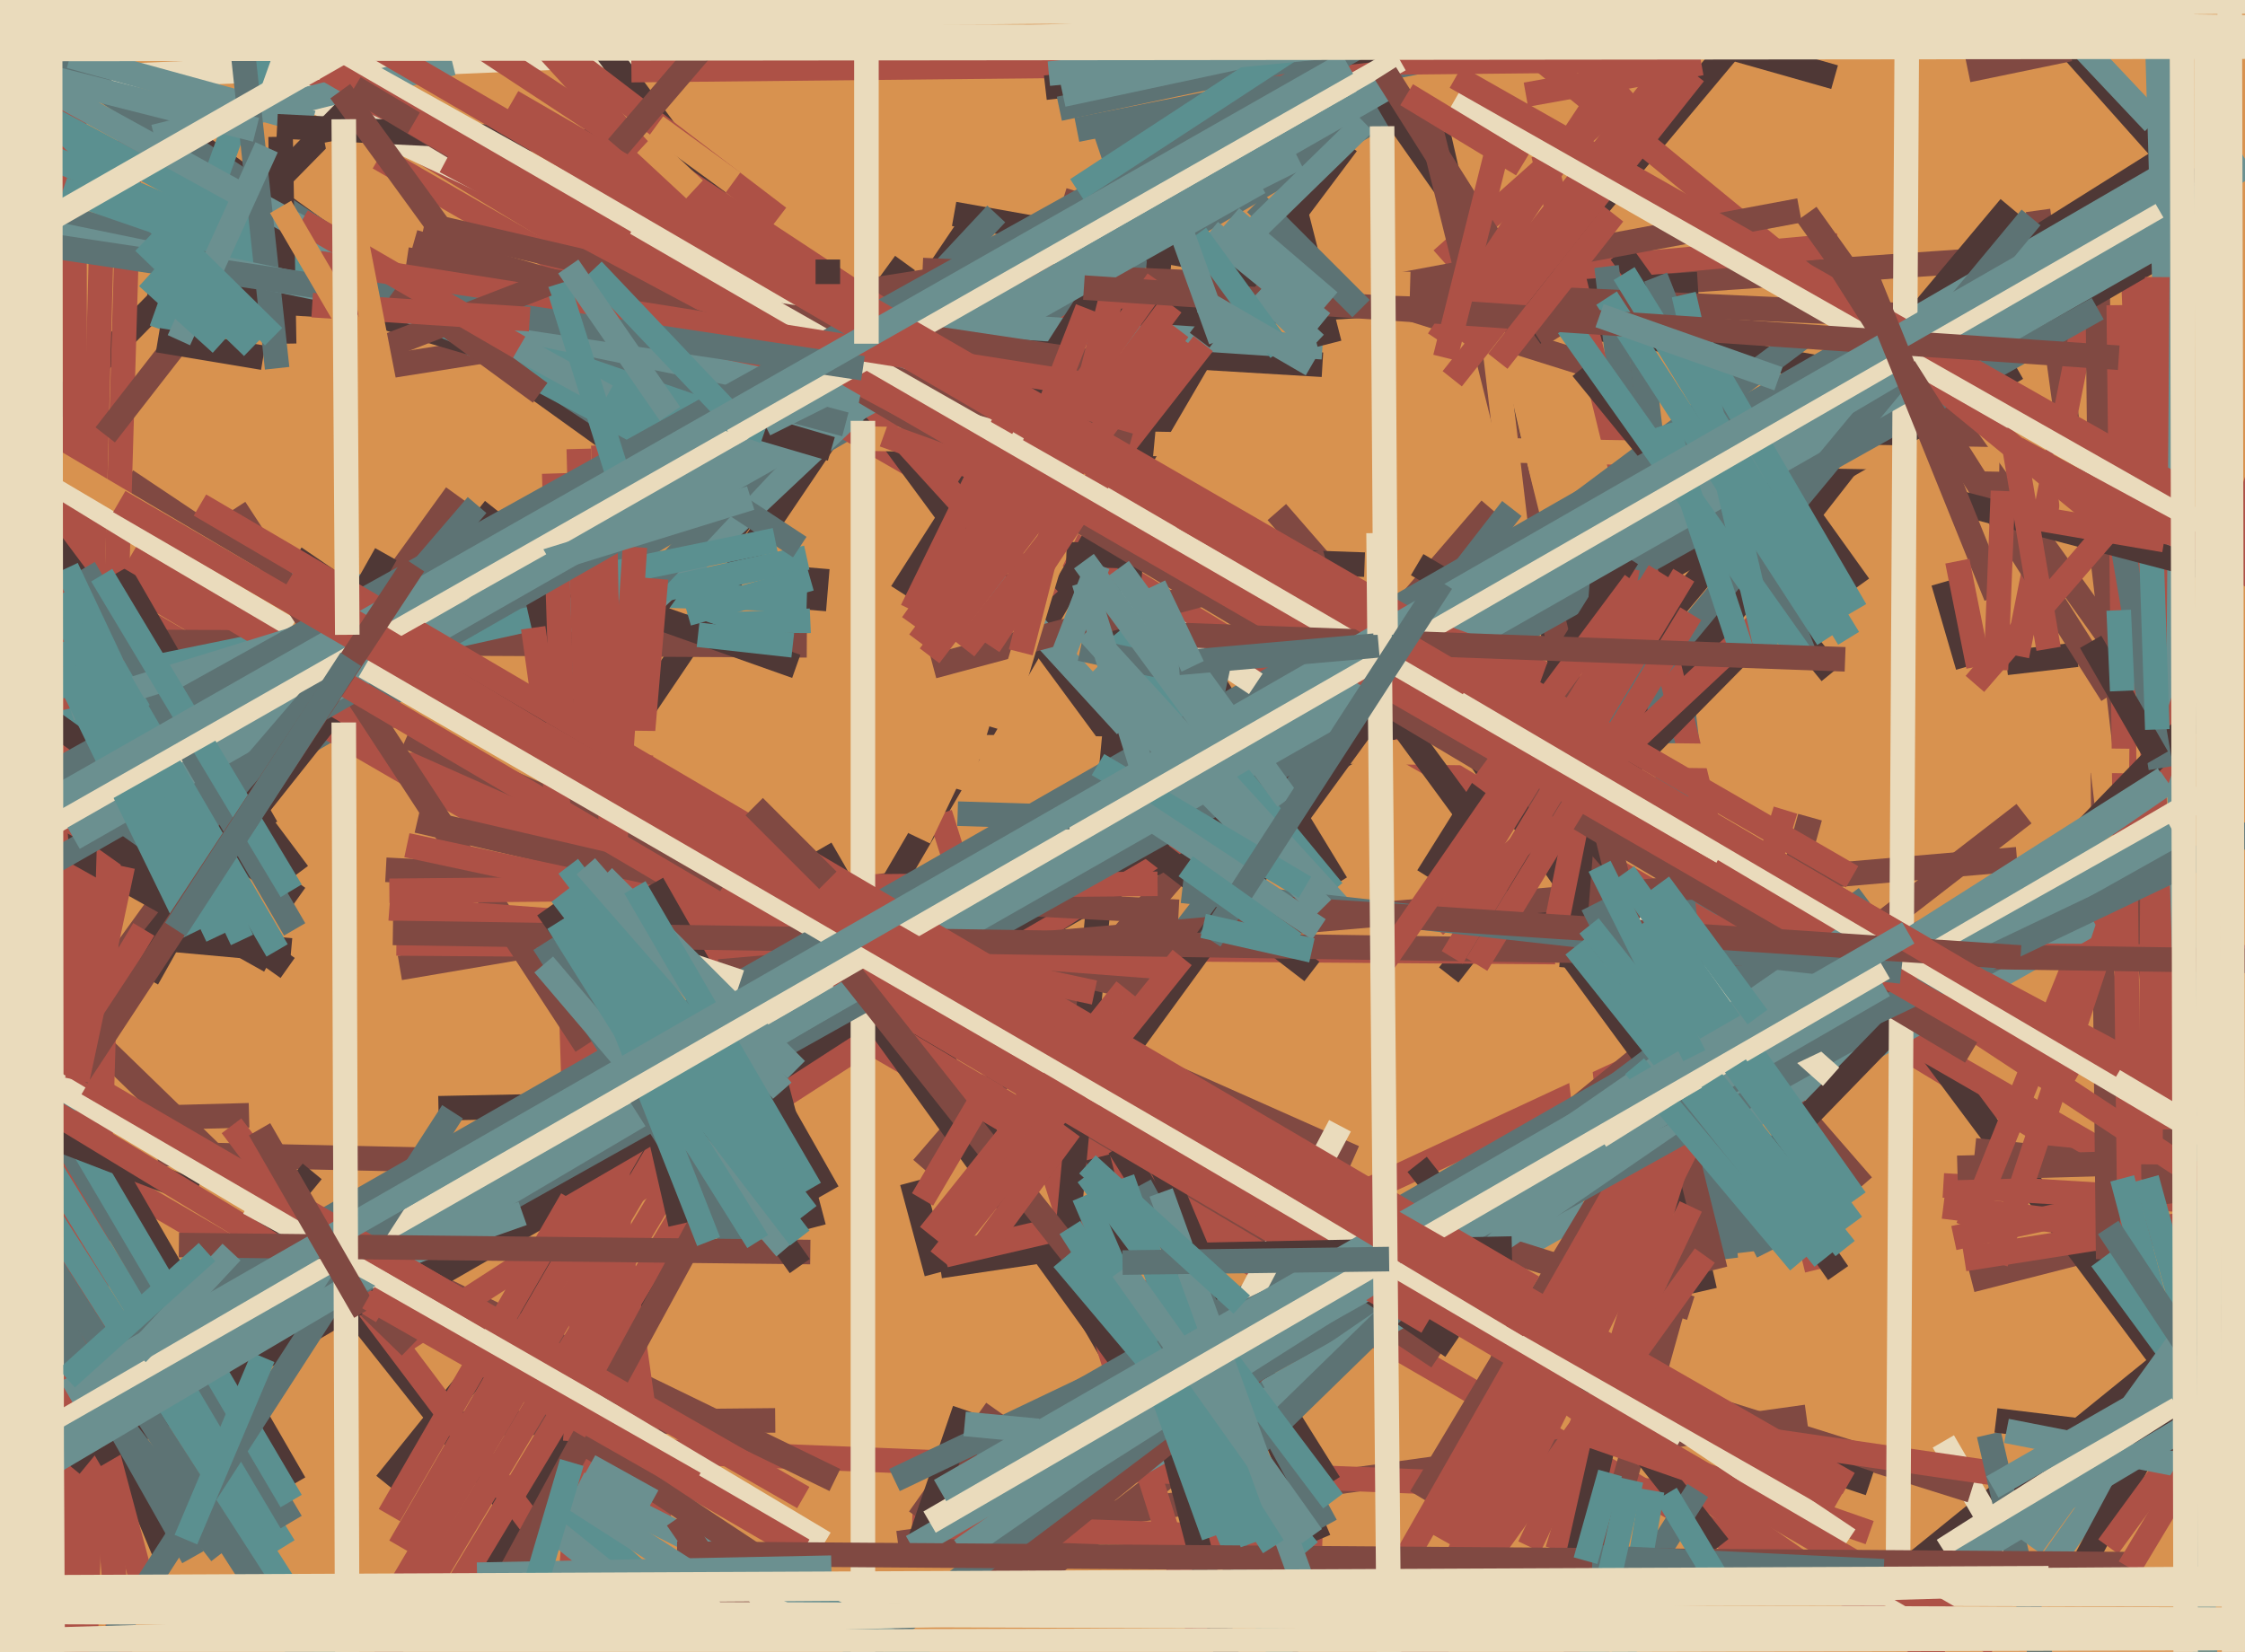 <svg xmlns="http://www.w3.org/2000/svg" width="640px" height="471px">
  <rect width="640" height="471" fill="rgb(216,146,79)"/>
  <line x1="303" y1="57" x2="472" y2="110" style="stroke:rgb(128,73,66);stroke-width:7"/>
  <line x1="388" y1="19" x2="442" y2="96" style="stroke:rgb(79,56,54);stroke-width:7"/>
  <line x1="591" y1="328" x2="87" y2="23" style="stroke:rgb(173,81,70);stroke-width:7"/>
  <line x1="632" y1="376" x2="537" y2="453" style="stroke:rgb(79,56,54);stroke-width:7"/>
  <line x1="401" y1="176" x2="71" y2="20" style="stroke:rgb(234,219,188);stroke-width:7"/>
  <line x1="322" y1="371" x2="582" y2="250" style="stroke:rgb(173,81,70);stroke-width:7"/>
  <line x1="221" y1="405" x2="121" y2="406" style="stroke:rgb(128,73,66);stroke-width:7"/>
  <line x1="234" y1="242" x2="388" y2="509" style="stroke:rgb(79,56,54);stroke-width:7"/>
  <line x1="42" y1="84" x2="377" y2="104" style="stroke:rgb(79,56,54);stroke-width:7"/>
  <line x1="295" y1="450" x2="577" y2="232" style="stroke:rgb(128,73,66);stroke-width:7"/>
  <line x1="268" y1="361" x2="322" y2="353" style="stroke:rgb(79,56,54);stroke-width:7"/>
  <line x1="351" y1="89" x2="582" y2="73" style="stroke:rgb(128,73,66);stroke-width:7"/>
  <line x1="648" y1="343" x2="562" y2="365" style="stroke:rgb(128,73,66);stroke-width:7"/>
  <line x1="11" y1="324" x2="90" y2="370" style="stroke:rgb(173,81,70);stroke-width:7"/>
  <line x1="-137" y1="2" x2="47" y2="443" style="stroke:rgb(79,56,54);stroke-width:7"/>
  <line x1="679" y1="472" x2="550" y2="299" style="stroke:rgb(79,56,54);stroke-width:7"/>
  <line x1="261" y1="251" x2="114" y2="276" style="stroke:rgb(128,73,66);stroke-width:7"/>
  <line x1="28" y1="282" x2="130" y2="141" style="stroke:rgb(128,73,66);stroke-width:7"/>
  <line x1="498" y1="357" x2="467" y2="93" style="stroke:rgb(93,115,116);stroke-width:7"/>
  <line x1="136" y1="331" x2="45" y2="329" style="stroke:rgb(128,73,66);stroke-width:7"/>
  <line x1="71" y1="318" x2="-5" y2="320" style="stroke:rgb(128,73,66);stroke-width:7"/>
  <line x1="622" y1="334" x2="563" y2="328" style="stroke:rgb(128,73,66);stroke-width:7"/>
  <line x1="232" y1="174" x2="233" y2="162" style="stroke:rgb(79,56,54);stroke-width:7"/>
  <line x1="144" y1="428" x2="94" y2="365" style="stroke:rgb(79,56,54);stroke-width:7"/>
  <line x1="109" y1="21" x2="-5" y2="137" style="stroke:rgb(79,56,54);stroke-width:7"/>
  <line x1="174" y1="216" x2="278" y2="62" style="stroke:rgb(79,56,54);stroke-width:7"/>
  <line x1="185" y1="101" x2="524" y2="70" style="stroke:rgb(173,81,70);stroke-width:7"/>
  <line x1="554" y1="411" x2="579" y2="454" style="stroke:rgb(234,219,188);stroke-width:7"/>
  <line x1="636" y1="373" x2="583" y2="448" style="stroke:rgb(107,144,144);stroke-width:7"/>
  <line x1="25" y1="165" x2="230" y2="171" style="stroke:rgb(91,144,144);stroke-width:7"/>
  <line x1="562" y1="425" x2="492" y2="403" style="stroke:rgb(128,73,66);stroke-width:7"/>
  <line x1="625" y1="-63" x2="313" y2="42" style="stroke:rgb(93,115,116);stroke-width:7"/>
  <line x1="29" y1="65" x2="17" y2="527" style="stroke:rgb(173,81,70);stroke-width:7"/>
  <line x1="394" y1="33" x2="27" y2="247" style="stroke:rgb(93,115,116);stroke-width:7"/>
  <line x1="263" y1="333" x2="425" y2="145" style="stroke:rgb(128,73,66);stroke-width:7"/>
  <line x1="84" y1="423" x2="2" y2="281" style="stroke:rgb(79,56,54);stroke-width:7"/>
  <line x1="503" y1="-2" x2="307" y2="37" style="stroke:rgb(93,115,116);stroke-width:7"/>
  <line x1="508" y1="448" x2="-26" y2="138" style="stroke:rgb(173,81,70);stroke-width:7"/>
  <line x1="33" y1="281" x2="141" y2="145" style="stroke:rgb(79,56,54);stroke-width:7"/>
  <line x1="604" y1="331" x2="108" y2="45" style="stroke:rgb(173,81,70);stroke-width:7"/>
  <line x1="359" y1="73" x2="136" y2="455" style="stroke:rgb(79,56,54);stroke-width:7"/>
  <line x1="404" y1="161" x2="448" y2="187" style="stroke:rgb(79,56,54);stroke-width:7"/>
  <line x1="21" y1="-60" x2="22" y2="516" style="stroke:rgb(173,81,70);stroke-width:7"/>
  <line x1="598" y1="186" x2="572" y2="189" style="stroke:rgb(79,56,54);stroke-width:7"/>
  <line x1="497" y1="-91" x2="636" y2="65" style="stroke:rgb(79,56,54);stroke-width:7"/>
  <line x1="85" y1="249" x2="14" y2="154" style="stroke:rgb(79,56,54);stroke-width:7"/>
  <line x1="515" y1="404" x2="256" y2="440" style="stroke:rgb(128,73,66);stroke-width:7"/>
  <line x1="494" y1="426" x2="192" y2="414" style="stroke:rgb(173,81,70);stroke-width:7"/>
  <line x1="36" y1="137" x2="410" y2="387" style="stroke:rgb(128,73,66);stroke-width:7"/>
  <line x1="6" y1="187" x2="231" y2="177" style="stroke:rgb(91,144,144);stroke-width:7"/>
  <line x1="189" y1="325" x2="110" y2="423" style="stroke:rgb(79,56,54);stroke-width:7"/>
  <line x1="462" y1="72" x2="530" y2="167" style="stroke:rgb(79,56,54);stroke-width:7"/>
  <line x1="486" y1="368" x2="410" y2="38" style="stroke:rgb(79,56,54);stroke-width:7"/>
  <line x1="342" y1="466" x2="268" y2="232" style="stroke:rgb(173,81,70);stroke-width:7"/>
  <line x1="238" y1="422" x2="92" y2="351" style="stroke:rgb(128,73,66);stroke-width:7"/>
  <line x1="377" y1="439" x2="260" y2="435" style="stroke:rgb(173,81,70);stroke-width:7"/>
  <line x1="157" y1="442" x2="66" y2="321" style="stroke:rgb(173,81,70);stroke-width:7"/>
  <line x1="272" y1="61" x2="553" y2="111" style="stroke:rgb(79,56,54);stroke-width:7"/>
  <line x1="527" y1="132" x2="413" y2="278" style="stroke:rgb(79,56,54);stroke-width:7"/>
  <line x1="465" y1="26" x2="411" y2="74" style="stroke:rgb(173,81,70);stroke-width:7"/>
  <line x1="653" y1="344" x2="554" y2="338" style="stroke:rgb(173,81,70);stroke-width:7"/>
  <line x1="657" y1="357" x2="554" y2="344" style="stroke:rgb(173,81,70);stroke-width:7"/>
  <line x1="613" y1="341" x2="557" y2="353" style="stroke:rgb(173,81,70);stroke-width:7"/>
  <line x1="631" y1="331" x2="558" y2="333" style="stroke:rgb(128,73,66);stroke-width:7"/>
  <line x1="-102" y1="-81" x2="41" y2="453" style="stroke:rgb(173,81,70);stroke-width:7"/>
  <line x1="531" y1="338" x2="364" y2="146" style="stroke:rgb(128,73,66);stroke-width:7"/>
  <line x1="620" y1="343" x2="581" y2="60" style="stroke:rgb(128,73,66);stroke-width:7"/>
  <line x1="124" y1="463" x2="198" y2="340" style="stroke:rgb(173,81,70);stroke-width:7"/>
  <line x1="30" y1="162" x2="397" y2="380" style="stroke:rgb(173,81,70);stroke-width:7"/>
  <line x1="124" y1="364" x2="575" y2="105" style="stroke:rgb(79,56,54);stroke-width:7"/>
  <line x1="37" y1="183" x2="230" y2="184" style="stroke:rgb(128,73,66);stroke-width:7"/>
  <line x1="516" y1="233" x2="443" y2="494" style="stroke:rgb(128,73,66);stroke-width:7"/>
  <line x1="340" y1="237" x2="114" y2="383" style="stroke:rgb(173,81,70);stroke-width:7"/>
  <line x1="3" y1="23" x2="545" y2="0" style="stroke:rgb(234,219,188);stroke-width:7"/>
  <line x1="376" y1="439" x2="331" y2="332" style="stroke:rgb(79,56,54);stroke-width:7"/>
  <line x1="312" y1="92" x2="484" y2="81" style="stroke:rgb(79,56,54);stroke-width:7"/>
  <line x1="594" y1="92" x2="575" y2="187" style="stroke:rgb(173,81,70);stroke-width:7"/>
  <line x1="350" y1="255" x2="154" y2="-11" style="stroke:rgb(79,56,54);stroke-width:7"/>
  <line x1="148" y1="162" x2="227" y2="190" style="stroke:rgb(79,56,54);stroke-width:7"/>
  <line x1="533" y1="423" x2="425" y2="387" style="stroke:rgb(79,56,54);stroke-width:7"/>
  <line x1="117" y1="384" x2="13" y2="283" style="stroke:rgb(128,73,66);stroke-width:7"/>
  <line x1="712" y1="335" x2="560" y2="359" style="stroke:rgb(173,81,70);stroke-width:7"/>
  <line x1="180" y1="20" x2="476" y2="17" style="stroke:rgb(173,81,70);stroke-width:7"/>
  <line x1="492" y1="359" x2="458" y2="76" style="stroke:rgb(93,115,116);stroke-width:7"/>
  <line x1="38" y1="28" x2="212" y2="153" style="stroke:rgb(79,56,54);stroke-width:7"/>
  <line x1="601" y1="359" x2="598" y2="82" style="stroke:rgb(128,73,66);stroke-width:7"/>
  <line x1="165" y1="203" x2="258" y2="75" style="stroke:rgb(79,56,54);stroke-width:7"/>
  <line x1="160" y1="196" x2="263" y2="99" style="stroke:rgb(107,144,144);stroke-width:7"/>
  <line x1="77" y1="274" x2="-23" y2="218" style="stroke:rgb(79,56,54);stroke-width:7"/>
  <line x1="37" y1="40" x2="23" y2="517" style="stroke:rgb(173,81,70);stroke-width:7"/>
  <line x1="146" y1="4" x2="222" y2="62" style="stroke:rgb(173,81,70);stroke-width:7"/>
  <line x1="553" y1="473" x2="433" y2="390" style="stroke:rgb(173,81,70);stroke-width:7"/>
  <line x1="76" y1="236" x2="34" y2="163" style="stroke:rgb(79,56,54);stroke-width:7"/>
  <line x1="490" y1="441" x2="404" y2="332" style="stroke:rgb(79,56,54);stroke-width:7"/>
  <line x1="236" y1="272" x2="332" y2="405" style="stroke:rgb(79,56,54);stroke-width:7"/>
  <line x1="-18" y1="214" x2="230" y2="159" style="stroke:rgb(91,144,144);stroke-width:7"/>
  <line x1="-6" y1="-39" x2="35" y2="481" style="stroke:rgb(173,81,70);stroke-width:7"/>
  <line x1="-14" y1="-3" x2="228" y2="156" style="stroke:rgb(93,115,116);stroke-width:7"/>
  <line x1="231" y1="255" x2="115" y2="451" style="stroke:rgb(173,81,70);stroke-width:7"/>
  <line x1="269" y1="358" x2="325" y2="345" style="stroke:rgb(173,81,70);stroke-width:7"/>
  <line x1="561" y1="350" x2="660" y2="105" style="stroke:rgb(173,81,70);stroke-width:7"/>
  <line x1="612" y1="326" x2="588" y2="122" style="stroke:rgb(216,146,79);stroke-width:7"/>
  <line x1="379" y1="423" x2="319" y2="327" style="stroke:rgb(79,56,54);stroke-width:7"/>
  <line x1="322" y1="419" x2="597" y2="263" style="stroke:rgb(107,144,144);stroke-width:7"/>
  <line x1="113" y1="269" x2="646" y2="273" style="stroke:rgb(173,81,70);stroke-width:7"/>
  <line x1="144" y1="211" x2="284" y2="61" style="stroke:rgb(93,115,116);stroke-width:7"/>
  <line x1="121" y1="64" x2="314" y2="109" style="stroke:rgb(128,73,66);stroke-width:7"/>
  <line x1="205" y1="314" x2="94" y2="499" style="stroke:rgb(173,81,70);stroke-width:7"/>
  <line x1="374" y1="277" x2="313" y2="230" style="stroke:rgb(79,56,54);stroke-width:7"/>
  <line x1="482" y1="373" x2="368" y2="337" style="stroke:rgb(128,73,66);stroke-width:7"/>
  <line x1="568" y1="420" x2="458" y2="404" style="stroke:rgb(173,81,70);stroke-width:7"/>
  <line x1="1" y1="199" x2="221" y2="154" style="stroke:rgb(91,144,144);stroke-width:7"/>
  <line x1="327" y1="103" x2="262" y2="239" style="stroke:rgb(216,146,79);stroke-width:7"/>
  <line x1="320" y1="69" x2="273" y2="225" style="stroke:rgb(216,146,79);stroke-width:7"/>
  <line x1="187" y1="165" x2="162" y2="458" style="stroke:rgb(173,81,70);stroke-width:7"/>
  <line x1="194" y1="349" x2="151" y2="161" style="stroke:rgb(79,56,54);stroke-width:7"/>
  <line x1="262" y1="433" x2="284" y2="402" style="stroke:rgb(128,73,66);stroke-width:7"/>
  <line x1="449" y1="1" x2="523" y2="22" style="stroke:rgb(79,56,54);stroke-width:7"/>
  <line x1="607" y1="341" x2="604" y2="87" style="stroke:rgb(173,81,70);stroke-width:7"/>
  <line x1="42" y1="279" x2="110" y2="158" style="stroke:rgb(79,56,54);stroke-width:7"/>
  <line x1="89" y1="334" x2="20" y2="418" style="stroke:rgb(79,56,54);stroke-width:7"/>
  <line x1="158" y1="135" x2="166" y2="387" style="stroke:rgb(173,81,70);stroke-width:7"/>
  <line x1="639" y1="362" x2="595" y2="444" style="stroke:rgb(79,56,54);stroke-width:7"/>
  <line x1="85" y1="256" x2="1" y2="196" style="stroke:rgb(79,56,54);stroke-width:7"/>
  <line x1="165" y1="128" x2="173" y2="435" style="stroke:rgb(173,81,70);stroke-width:7"/>
  <line x1="262" y1="440" x2="275" y2="402" style="stroke:rgb(79,56,54);stroke-width:7"/>
  <line x1="518" y1="362" x2="440" y2="44" style="stroke:rgb(173,81,70);stroke-width:7"/>
  <line x1="377" y1="99" x2="286" y2="93" style="stroke:rgb(107,144,144);stroke-width:7"/>
  <line x1="444" y1="213" x2="573" y2="59" style="stroke:rgb(79,56,54);stroke-width:7"/>
  <line x1="46" y1="94" x2="80" y2="-1" style="stroke:rgb(91,144,144);stroke-width:7"/>
  <line x1="110" y1="211" x2="607" y2="217" style="stroke:rgb(216,146,79);stroke-width:7"/>
  <line x1="116" y1="210" x2="386" y2="330" style="stroke:rgb(128,73,66);stroke-width:7"/>
  <line x1="350" y1="473" x2="313" y2="330" style="stroke:rgb(79,56,54);stroke-width:7"/>
  <line x1="172" y1="127" x2="178" y2="432" style="stroke:rgb(173,81,70);stroke-width:7"/>
  <line x1="181" y1="156" x2="164" y2="411" style="stroke:rgb(173,81,70);stroke-width:7"/>
  <line x1="489" y1="362" x2="406" y2="29" style="stroke:rgb(128,73,66);stroke-width:7"/>
  <line x1="623" y1="404" x2="605" y2="336" style="stroke:rgb(91,144,144);stroke-width:7"/>
  <line x1="458" y1="369" x2="421" y2="56" style="stroke:rgb(216,146,79);stroke-width:7"/>
  <line x1="107" y1="105" x2="329" y2="70" style="stroke:rgb(128,73,66);stroke-width:7"/>
  <line x1="152" y1="179" x2="188" y2="434" style="stroke:rgb(173,81,70);stroke-width:7"/>
  <line x1="378" y1="435" x2="325" y2="338" style="stroke:rgb(93,115,116);stroke-width:7"/>
  <line x1="58" y1="88" x2="30" y2="124" style="stroke:rgb(128,73,66);stroke-width:7"/>
  <line x1="468" y1="322" x2="405" y2="427" style="stroke:rgb(128,73,66);stroke-width:7"/>
  <line x1="631" y1="405" x2="612" y2="336" style="stroke:rgb(91,144,144);stroke-width:7"/>
  <line x1="260" y1="337" x2="267" y2="363" style="stroke:rgb(79,56,54);stroke-width:7"/>
  <line x1="618" y1="322" x2="607" y2="50" style="stroke:rgb(173,81,70);stroke-width:7"/>
  <line x1="509" y1="231" x2="444" y2="442" style="stroke:rgb(173,81,70);stroke-width:7"/>
  <line x1="314" y1="80" x2="257" y2="169" style="stroke:rgb(79,56,54);stroke-width:7"/>
  <line x1="114" y1="441" x2="195" y2="301" style="stroke:rgb(173,81,70);stroke-width:7"/>
  <line x1="63" y1="393" x2="622" y2="42" style="stroke:rgb(79,56,54);stroke-width:7"/>
  <line x1="-72" y1="84" x2="83" y2="179" style="stroke:rgb(234,219,188);stroke-width:7"/>
  <line x1="27" y1="415" x2="624" y2="68" style="stroke:rgb(79,56,54);stroke-width:7"/>
  <line x1="81" y1="441" x2="-50" y2="229" style="stroke:rgb(91,144,144);stroke-width:7"/>
  <line x1="106" y1="-41" x2="299" y2="171" style="stroke:rgb(173,81,70);stroke-width:7"/>
  <line x1="-50" y1="210" x2="83" y2="434" style="stroke:rgb(93,115,116);stroke-width:7"/>
  <line x1="524" y1="363" x2="412" y2="202" style="stroke:rgb(79,56,54);stroke-width:7"/>
  <line x1="274" y1="459" x2="516" y2="262" style="stroke:rgb(128,73,66);stroke-width:7"/>
  <line x1="381" y1="252" x2="339" y2="183" style="stroke:rgb(79,56,54);stroke-width:7"/>
  <line x1="194" y1="459" x2="159" y2="428" style="stroke:rgb(91,144,144);stroke-width:7"/>
  <line x1="605" y1="187" x2="515" y2="61" style="stroke:rgb(128,73,66);stroke-width:7"/>
  <line x1="83" y1="428" x2="0" y2="287" style="stroke:rgb(91,144,144);stroke-width:7"/>
  <line x1="55" y1="444" x2="-50" y2="258" style="stroke:rgb(93,115,116);stroke-width:7"/>
  <line x1="570" y1="131" x2="243" y2="125" style="stroke:rgb(216,146,79);stroke-width:7"/>
  <line x1="16" y1="132" x2="437" y2="381" style="stroke:rgb(216,146,79);stroke-width:7"/>
  <line x1="83" y1="271" x2="50" y2="268" style="stroke:rgb(79,56,54);stroke-width:7"/>
  <line x1="231" y1="165" x2="196" y2="175" style="stroke:rgb(91,144,144);stroke-width:7"/>
  <line x1="129" y1="18" x2="44" y2="39" style="stroke:rgb(107,144,144);stroke-width:7"/>
  <line x1="101" y1="483" x2="-58" y2="234" style="stroke:rgb(91,144,144);stroke-width:7"/>
  <line x1="457" y1="412" x2="448" y2="452" style="stroke:rgb(79,56,54);stroke-width:7"/>
  <line x1="269" y1="354" x2="431" y2="145" style="stroke:rgb(93,115,116);stroke-width:7"/>
  <line x1="482" y1="319" x2="383" y2="184" style="stroke:rgb(79,56,54);stroke-width:7"/>
  <line x1="336" y1="229" x2="514" y2="96" style="stroke:rgb(93,115,116);stroke-width:7"/>
  <line x1="191" y1="463" x2="155" y2="434" style="stroke:rgb(107,144,144);stroke-width:7"/>
  <line x1="234" y1="480" x2="532" y2="256" style="stroke:rgb(93,115,116);stroke-width:7"/>
  <line x1="635" y1="688" x2="608" y2="-225" style="stroke:rgb(107,144,144);stroke-width:7"/>
  <line x1="82" y1="276" x2="-28" y2="198" style="stroke:rgb(79,56,54);stroke-width:7"/>
  <line x1="569" y1="360" x2="652" y2="111" style="stroke:rgb(173,81,70);stroke-width:7"/>
  <line x1="332" y1="58" x2="304" y2="355" style="stroke:rgb(79,56,54);stroke-width:7"/>
  <line x1="67" y1="145" x2="167" y2="298" style="stroke:rgb(128,73,66);stroke-width:7"/>
  <line x1="491" y1="307" x2="403" y2="483" style="stroke:rgb(173,81,70);stroke-width:7"/>
  <line x1="63" y1="443" x2="-75" y2="265" style="stroke:rgb(93,115,116);stroke-width:7"/>
  <line x1="89" y1="35" x2="20" y2="16" style="stroke:rgb(107,144,144);stroke-width:7"/>
  <line x1="5" y1="346" x2="106" y2="503" style="stroke:rgb(93,115,116);stroke-width:7"/>
  <line x1="484" y1="306" x2="401" y2="473" style="stroke:rgb(173,81,70);stroke-width:7"/>
  <line x1="321" y1="207" x2="278" y2="160" style="stroke:rgb(107,144,144);stroke-width:7"/>
  <line x1="488" y1="3" x2="298" y2="25" style="stroke:rgb(79,56,54);stroke-width:7"/>
  <line x1="110" y1="248" x2="336" y2="260" style="stroke:rgb(128,73,66);stroke-width:7"/>
  <line x1="79" y1="36" x2="179" y2="41" style="stroke:rgb(79,56,54);stroke-width:7"/>
  <line x1="613" y1="332" x2="615" y2="79" style="stroke:rgb(173,81,70);stroke-width:7"/>
  <line x1="436" y1="500" x2="484" y2="425" style="stroke:rgb(93,115,116);stroke-width:7"/>
  <line x1="470" y1="323" x2="393" y2="458" style="stroke:rgb(173,81,70);stroke-width:7"/>
  <line x1="111" y1="254" x2="330" y2="252" style="stroke:rgb(173,81,70);stroke-width:7"/>
  <line x1="399" y1="17" x2="16" y2="234" style="stroke:rgb(234,219,188);stroke-width:7"/>
  <line x1="515" y1="167" x2="443" y2="240" style="stroke:rgb(79,56,54);stroke-width:7"/>
  <line x1="205" y1="277" x2="575" y2="245" style="stroke:rgb(128,73,66);stroke-width:7"/>
  <line x1="380" y1="37" x2="6" y2="251" style="stroke:rgb(93,115,116);stroke-width:7"/>
  <line x1="486" y1="306" x2="411" y2="439" style="stroke:rgb(173,81,70);stroke-width:7"/>
  <line x1="225" y1="314" x2="125" y2="316" style="stroke:rgb(79,56,54);stroke-width:7"/>
  <line x1="56" y1="340" x2="-22" y2="310" style="stroke:rgb(79,56,54);stroke-width:7"/>
  <line x1="263" y1="77" x2="545" y2="90" style="stroke:rgb(128,73,66);stroke-width:7"/>
  <line x1="109" y1="374" x2="2" y2="309" style="stroke:rgb(173,81,70);stroke-width:7"/>
  <line x1="185" y1="150" x2="359" y2="52" style="stroke:rgb(107,144,144);stroke-width:7"/>
  <line x1="19" y1="397" x2="620" y2="48" style="stroke:rgb(107,144,144);stroke-width:7"/>
  <line x1="246" y1="579" x2="246" y2="120" style="stroke:rgb(234,219,188);stroke-width:7"/>
  <line x1="451" y1="105" x2="522" y2="192" style="stroke:rgb(79,56,54);stroke-width:7"/>
  <line x1="20" y1="412" x2="598" y2="88" style="stroke:rgb(93,115,116);stroke-width:7"/>
  <line x1="323" y1="410" x2="623" y2="243" style="stroke:rgb(93,115,116);stroke-width:7"/>
  <line x1="533" y1="437" x2="447" y2="407" style="stroke:rgb(173,81,70);stroke-width:7"/>
  <line x1="634" y1="196" x2="500" y2="334" style="stroke:rgb(79,56,54);stroke-width:7"/>
  <line x1="187" y1="36" x2="209" y2="52" style="stroke:rgb(216,146,79);stroke-width:7"/>
  <line x1="544" y1="-60" x2="541" y2="462" style="stroke:rgb(234,219,188);stroke-width:7"/>
  <line x1="525" y1="-16" x2="302" y2="31" style="stroke:rgb(93,115,116);stroke-width:7"/>
  <line x1="78" y1="371" x2="149" y2="346" style="stroke:rgb(107,144,144);stroke-width:7"/>
  <line x1="399" y1="23" x2="21" y2="239" style="stroke:rgb(107,144,144);stroke-width:7"/>
  <line x1="9" y1="31" x2="191" y2="128" style="stroke:rgb(91,144,144);stroke-width:7"/>
  <line x1="119" y1="234" x2="334" y2="284" style="stroke:rgb(128,73,66);stroke-width:7"/>
  <line x1="278" y1="414" x2="514" y2="279" style="stroke:rgb(93,115,116);stroke-width:7"/>
  <line x1="459" y1="137" x2="448" y2="276" style="stroke:rgb(79,56,54);stroke-width:7"/>
  <line x1="353" y1="405" x2="618" y2="223" style="stroke:rgb(107,144,144);stroke-width:7"/>
  <line x1="84" y1="159" x2="414" y2="384" style="stroke:rgb(79,56,54);stroke-width:7"/>
  <line x1="211" y1="328" x2="137" y2="464" style="stroke:rgb(128,73,66);stroke-width:7"/>
  <line x1="464" y1="162" x2="443" y2="267" style="stroke:rgb(173,81,70);stroke-width:7"/>
  <line x1="464" y1="159" x2="407" y2="250" style="stroke:rgb(79,56,54);stroke-width:7"/>
  <line x1="382" y1="321" x2="345" y2="391" style="stroke:rgb(234,219,188);stroke-width:7"/>
  <line x1="407" y1="179" x2="17" y2="406" style="stroke:rgb(234,219,188);stroke-width:7"/>
  <line x1="356" y1="414" x2="517" y2="257" style="stroke:rgb(93,115,116);stroke-width:7"/>
  <line x1="116" y1="241" x2="312" y2="283" style="stroke:rgb(173,81,70);stroke-width:7"/>
  <line x1="304" y1="158" x2="389" y2="161" style="stroke:rgb(79,56,54);stroke-width:7"/>
  <line x1="23" y1="65" x2="237" y2="128" style="stroke:rgb(79,56,54);stroke-width:7"/>
  <line x1="314" y1="411" x2="637" y2="222" style="stroke:rgb(234,219,188);stroke-width:7"/>
  <line x1="-25" y1="28" x2="197" y2="123" style="stroke:rgb(91,144,144);stroke-width:7"/>
  <line x1="287" y1="425" x2="620" y2="238" style="stroke:rgb(107,144,144);stroke-width:7"/>
  <line x1="288" y1="345" x2="390" y2="205" style="stroke:rgb(79,56,54);stroke-width:7"/>
  <line x1="3" y1="58" x2="241" y2="121" style="stroke:rgb(93,115,116);stroke-width:7"/>
  <line x1="84" y1="265" x2="24" y2="162" style="stroke:rgb(93,115,116);stroke-width:7"/>
  <line x1="372" y1="488" x2="309" y2="341" style="stroke:rgb(91,144,144);stroke-width:7"/>
  <line x1="163" y1="342" x2="111" y2="432" style="stroke:rgb(173,81,70);stroke-width:7"/>
  <line x1="393" y1="182" x2="56" y2="-6" style="stroke:rgb(234,219,188);stroke-width:7"/>
  <line x1="-19" y1="432" x2="631" y2="61" style="stroke:rgb(107,144,144);stroke-width:7"/>
  <line x1="457" y1="209" x2="579" y2="62" style="stroke:rgb(93,115,116);stroke-width:7"/>
  <line x1="635" y1="341" x2="114" y2="-2" style="stroke:rgb(173,81,70);stroke-width:7"/>
  <line x1="25" y1="478" x2="129" y2="317" style="stroke:rgb(93,115,116);stroke-width:7"/>
  <line x1="218" y1="121" x2="370" y2="45" style="stroke:rgb(107,144,144);stroke-width:7"/>
  <line x1="601" y1="441" x2="647" y2="378" style="stroke:rgb(173,81,70);stroke-width:7"/>
  <line x1="266" y1="190" x2="378" y2="160" style="stroke:rgb(128,73,66);stroke-width:7"/>
  <line x1="486" y1="358" x2="409" y2="465" style="stroke:rgb(173,81,70);stroke-width:7"/>
  <line x1="318" y1="98" x2="285" y2="208" style="stroke:rgb(216,146,79);stroke-width:7"/>
  <line x1="585" y1="305" x2="90" y2="18" style="stroke:rgb(173,81,70);stroke-width:7"/>
  <line x1="330" y1="307" x2="527" y2="439" style="stroke:rgb(234,219,188);stroke-width:7"/>
  <line x1="4" y1="302" x2="235" y2="440" style="stroke:rgb(234,219,188);stroke-width:7"/>
  <line x1="517" y1="163" x2="409" y2="264" style="stroke:rgb(173,81,70);stroke-width:7"/>
  <line x1="111" y1="259" x2="335" y2="276" style="stroke:rgb(173,81,70);stroke-width:7"/>
  <line x1="567" y1="409" x2="587" y2="495" style="stroke:rgb(93,115,116);stroke-width:7"/>
  <line x1="18" y1="54" x2="218" y2="123" style="stroke:rgb(91,144,144);stroke-width:7"/>
  <line x1="53" y1="439" x2="75" y2="387" style="stroke:rgb(91,144,144);stroke-width:7"/>
  <line x1="224" y1="-14" x2="176" y2="42" style="stroke:rgb(128,73,66);stroke-width:7"/>
  <line x1="37" y1="159" x2="407" y2="377" style="stroke:rgb(173,81,70);stroke-width:7"/>
  <line x1="81" y1="98" x2="80" y2="39" style="stroke:rgb(79,56,54);stroke-width:7"/>
  <line x1="236" y1="340" x2="186" y2="252" style="stroke:rgb(79,56,54);stroke-width:7"/>
  <line x1="562" y1="300" x2="101" y2="25" style="stroke:rgb(128,73,66);stroke-width:7"/>
  <line x1="343" y1="98" x2="275" y2="185" style="stroke:rgb(173,81,70);stroke-width:7"/>
  <line x1="522" y1="307" x2="469" y2="260" style="stroke:rgb(234,219,188);stroke-width:7"/>
  <line x1="684" y1="419" x2="569" y2="405" style="stroke:rgb(79,56,54);stroke-width:7"/>
  <line x1="116" y1="74" x2="330" y2="106" style="stroke:rgb(128,73,66);stroke-width:7"/>
  <line x1="380" y1="254" x2="319" y2="180" style="stroke:rgb(91,144,144);stroke-width:7"/>
  <line x1="-24" y1="440" x2="641" y2="47" style="stroke:rgb(107,144,144);stroke-width:7"/>
  <line x1="440" y1="192" x2="252" y2="124" style="stroke:rgb(173,81,70);stroke-width:7"/>
  <line x1="473" y1="163" x2="411" y2="263" style="stroke:rgb(173,81,70);stroke-width:7"/>
  <line x1="482" y1="344" x2="436" y2="441" style="stroke:rgb(173,81,70);stroke-width:7"/>
  <line x1="75" y1="102" x2="45" y2="97" style="stroke:rgb(79,56,54);stroke-width:7"/>
  <line x1="206" y1="253" x2="448" y2="396" style="stroke:rgb(173,81,70);stroke-width:7"/>
  <line x1="238" y1="272" x2="310" y2="363" style="stroke:rgb(128,73,66);stroke-width:7"/>
  <line x1="787" y1="455" x2="-39" y2="453" style="stroke:rgb(234,219,188);stroke-width:7"/>
  <line x1="339" y1="98" x2="282" y2="184" style="stroke:rgb(173,81,70);stroke-width:7"/>
  <line x1="129" y1="70" x2="97" y2="26" style="stroke:rgb(128,73,66);stroke-width:7"/>
  <line x1="616" y1="219" x2="604" y2="149" style="stroke:rgb(93,115,116);stroke-width:7"/>
  <line x1="41" y1="265" x2="20" y2="300" style="stroke:rgb(173,81,70);stroke-width:7"/>
  <line x1="472" y1="79" x2="515" y2="188" style="stroke:rgb(93,115,116);stroke-width:7"/>
  <line x1="112" y1="266" x2="643" y2="274" style="stroke:rgb(128,73,66);stroke-width:7"/>
  <line x1="330" y1="80" x2="260" y2="178" style="stroke:rgb(173,81,70);stroke-width:7"/>
  <line x1="-3" y1="16" x2="173" y2="113" style="stroke:rgb(107,144,144);stroke-width:7"/>
  <line x1="395" y1="21" x2="443" y2="97" style="stroke:rgb(128,73,66);stroke-width:7"/>
  <line x1="518" y1="-19" x2="303" y2="27" style="stroke:rgb(107,144,144);stroke-width:7"/>
  <line x1="79" y1="105" x2="67" y2="-6" style="stroke:rgb(93,115,116);stroke-width:7"/>
  <line x1="480" y1="164" x2="414" y2="273" style="stroke:rgb(173,81,70);stroke-width:7"/>
  <line x1="710" y1="435" x2="572" y2="408" style="stroke:rgb(107,144,144);stroke-width:7"/>
  <line x1="606" y1="302" x2="127" y2="46" style="stroke:rgb(173,81,70);stroke-width:7"/>
  <line x1="104" y1="190" x2="315" y2="312" style="stroke:rgb(234,219,188);stroke-width:7"/>
  <line x1="232" y1="350" x2="218" y2="297" style="stroke:rgb(79,56,54);stroke-width:7"/>
  <line x1="265" y1="352" x2="321" y2="282" style="stroke:rgb(173,81,70);stroke-width:7"/>
  <line x1="493" y1="14" x2="431" y2="88" style="stroke:rgb(79,56,54);stroke-width:7"/>
  <line x1="310" y1="88" x2="282" y2="160" style="stroke:rgb(173,81,70);stroke-width:7"/>
  <line x1="535" y1="95" x2="28" y2="385" style="stroke:rgb(93,115,116);stroke-width:7"/>
  <line x1="264" y1="473" x2="165" y2="423" style="stroke:rgb(107,144,144);stroke-width:7"/>
  <line x1="621" y1="389" x2="599" y2="359" style="stroke:rgb(91,144,144);stroke-width:7"/>
  <line x1="590" y1="14" x2="561" y2="20" style="stroke:rgb(128,73,66);stroke-width:7"/>
  <line x1="211" y1="459" x2="193" y2="433" style="stroke:rgb(128,73,66);stroke-width:7"/>
  <line x1="569" y1="469" x2="437" y2="392" style="stroke:rgb(173,81,70);stroke-width:7"/>
  <line x1="307" y1="419" x2="617" y2="222" style="stroke:rgb(107,144,144);stroke-width:7"/>
  <line x1="318" y1="80" x2="291" y2="186" style="stroke:rgb(173,81,70);stroke-width:7"/>
  <line x1="334" y1="87" x2="262" y2="183" style="stroke:rgb(173,81,70);stroke-width:7"/>
  <line x1="482" y1="175" x2="421" y2="275" style="stroke:rgb(173,81,70);stroke-width:7"/>
  <line x1="644" y1="351" x2="579" y2="441" style="stroke:rgb(107,144,144);stroke-width:7"/>
  <line x1="415" y1="-3" x2="604" y2="152" style="stroke:rgb(173,81,70);stroke-width:7"/>
  <line x1="620" y1="400" x2="554" y2="442" style="stroke:rgb(234,219,188);stroke-width:7"/>
  <line x1="513" y1="60" x2="352" y2="90" style="stroke:rgb(128,73,66);stroke-width:7"/>
  <line x1="287" y1="119" x2="260" y2="174" style="stroke:rgb(173,81,70);stroke-width:7"/>
  <line x1="402" y1="81" x2="368" y2="80" style="stroke:rgb(216,146,79);stroke-width:7"/>
  <line x1="211" y1="280" x2="160" y2="263" style="stroke:rgb(234,219,188);stroke-width:7"/>
  <line x1="658" y1="386" x2="556" y2="447" style="stroke:rgb(107,144,144);stroke-width:7"/>
  <line x1="118" y1="69" x2="322" y2="127" style="stroke:rgb(128,73,66);stroke-width:7"/>
  <line x1="336" y1="94" x2="265" y2="187" style="stroke:rgb(173,81,70);stroke-width:7"/>
  <line x1="71" y1="343" x2="137" y2="379" style="stroke:rgb(234,219,188);stroke-width:7"/>
  <line x1="476" y1="19" x2="415" y2="96" style="stroke:rgb(173,81,70);stroke-width:7"/>
  <line x1="466" y1="166" x2="422" y2="225" style="stroke:rgb(173,81,70);stroke-width:7"/>
  <line x1="461" y1="483" x2="471" y2="425" style="stroke:rgb(91,144,144);stroke-width:7"/>
  <line x1="17" y1="67" x2="245" y2="114" style="stroke:rgb(107,144,144);stroke-width:7"/>
  <line x1="358" y1="195" x2="319" y2="169" style="stroke:rgb(234,219,188);stroke-width:7"/>
  <line x1="180" y1="66" x2="491" y2="243" style="stroke:rgb(234,219,188);stroke-width:7"/>
  <line x1="136" y1="144" x2="46" y2="249" style="stroke:rgb(93,115,116);stroke-width:7"/>
  <line x1="642" y1="412" x2="601" y2="350" style="stroke:rgb(93,115,116);stroke-width:7"/>
  <line x1="350" y1="194" x2="308" y2="185" style="stroke:rgb(93,115,116);stroke-width:7"/>
  <line x1="229" y1="442" x2="143" y2="392" style="stroke:rgb(173,81,70);stroke-width:7"/>
  <line x1="211" y1="357" x2="155" y2="269" style="stroke:rgb(93,115,116);stroke-width:7"/>
  <line x1="483" y1="21" x2="414" y2="108" style="stroke:rgb(173,81,70);stroke-width:7"/>
  <line x1="20" y1="202" x2="214" y2="142" style="stroke:rgb(107,144,144);stroke-width:7"/>
  <line x1="140" y1="376" x2="25" y2="309" style="stroke:rgb(173,81,70);stroke-width:7"/>
  <line x1="435" y1="27" x2="485" y2="18" style="stroke:rgb(173,81,70);stroke-width:7"/>
  <line x1="255" y1="422" x2="647" y2="235" style="stroke:rgb(93,115,116);stroke-width:7"/>
  <line x1="643" y1="381" x2="568" y2="424" style="stroke:rgb(107,144,144);stroke-width:7"/>
  <line x1="384" y1="261" x2="310" y2="180" style="stroke:rgb(107,144,144);stroke-width:7"/>
  <line x1="229" y1="427" x2="88" y2="346" style="stroke:rgb(173,81,70);stroke-width:7"/>
  <line x1="413" y1="-1" x2="-22" y2="241" style="stroke:rgb(93,115,116);stroke-width:7"/>
  <line x1="591" y1="309" x2="118" y2="35" style="stroke:rgb(173,81,70);stroke-width:7"/>
  <line x1="231" y1="357" x2="51" y2="355" style="stroke:rgb(128,73,66);stroke-width:7"/>
  <line x1="385" y1="23" x2="208" y2="124" style="stroke:rgb(234,219,188);stroke-width:7"/>
  <line x1="528" y1="250" x2="146" y2="29" style="stroke:rgb(173,81,70);stroke-width:7"/>
  <line x1="587" y1="293" x2="105" y2="12" style="stroke:rgb(173,81,70);stroke-width:7"/>
  <line x1="260" y1="441" x2="537" y2="281" style="stroke:rgb(107,144,144);stroke-width:7"/>
  <line x1="274" y1="442" x2="528" y2="266" style="stroke:rgb(107,144,144);stroke-width:7"/>
  <line x1="329" y1="230" x2="309" y2="166" style="stroke:rgb(107,144,144);stroke-width:7"/>
  <line x1="228" y1="361" x2="156" y2="259" style="stroke:rgb(79,56,54);stroke-width:7"/>
  <line x1="477" y1="-4" x2="410" y2="97" style="stroke:rgb(173,81,70);stroke-width:7"/>
  <line x1="55" y1="266" x2="18" y2="190" style="stroke:rgb(91,144,144);stroke-width:7"/>
  <line x1="608" y1="446" x2="193" y2="443" style="stroke:rgb(128,73,66);stroke-width:7"/>
  <line x1="79" y1="271" x2="23" y2="175" style="stroke:rgb(91,144,144);stroke-width:7"/>
  <line x1="91" y1="75" x2="312" y2="110" style="stroke:rgb(173,81,70);stroke-width:7"/>
  <line x1="380" y1="428" x2="310" y2="335" style="stroke:rgb(91,144,144);stroke-width:7"/>
  <line x1="7" y1="69" x2="246" y2="105" style="stroke:rgb(93,115,116);stroke-width:7"/>
  <line x1="76" y1="42" x2="51" y2="97" style="stroke:rgb(107,144,144);stroke-width:7"/>
  <line x1="225" y1="450" x2="166" y2="411" style="stroke:rgb(128,73,66);stroke-width:7"/>
  <line x1="224" y1="356" x2="155" y2="275" style="stroke:rgb(107,144,144);stroke-width:7"/>
  <line x1="227" y1="305" x2="172" y2="250" style="stroke:rgb(107,144,144);stroke-width:7"/>
  <line x1="631" y1="325" x2="417" y2="198" style="stroke:rgb(234,219,188);stroke-width:7"/>
  <line x1="542" y1="277" x2="337" y2="254" style="stroke:rgb(93,115,116);stroke-width:7"/>
  <line x1="39" y1="386" x2="66" y2="357" style="stroke:rgb(107,144,144);stroke-width:7"/>
  <line x1="373" y1="442" x2="303" y2="359" style="stroke:rgb(91,144,144);stroke-width:7"/>
  <line x1="463" y1="78" x2="527" y2="182" style="stroke:rgb(91,144,144);stroke-width:7"/>
  <line x1="357" y1="440" x2="320" y2="336" style="stroke:rgb(91,144,144);stroke-width:7"/>
  <line x1="537" y1="448" x2="454" y2="444" style="stroke:rgb(93,115,116);stroke-width:7"/>
  <line x1="280" y1="356" x2="305" y2="322" style="stroke:rgb(173,81,70);stroke-width:7"/>
  <line x1="268" y1="359" x2="337" y2="273" style="stroke:rgb(173,81,70);stroke-width:7"/>
  <line x1="576" y1="273" x2="365" y2="259" style="stroke:rgb(128,73,66);stroke-width:7"/>
  <line x1="236" y1="81" x2="236" y2="74" style="stroke:rgb(79,56,54);stroke-width:7"/>
  <line x1="346" y1="438" x2="324" y2="377" style="stroke:rgb(91,144,144);stroke-width:7"/>
  <line x1="113" y1="82" x2="154" y2="112" style="stroke:rgb(128,73,66);stroke-width:7"/>
  <line x1="377" y1="259" x2="311" y2="192" style="stroke:rgb(107,144,144);stroke-width:7"/>
  <line x1="372" y1="453" x2="331" y2="340" style="stroke:rgb(107,144,144);stroke-width:7"/>
  <line x1="367" y1="228" x2="319" y2="162" style="stroke:rgb(107,144,144);stroke-width:7"/>
  <line x1="463" y1="249" x2="529" y2="342" style="stroke:rgb(91,144,144);stroke-width:7"/>
  <line x1="415" y1="28" x2="574" y2="119" style="stroke:rgb(234,219,188);stroke-width:7"/>
  <line x1="466" y1="-50" x2="307" y2="54" style="stroke:rgb(91,144,144);stroke-width:7"/>
  <line x1="452" y1="445" x2="459" y2="420" style="stroke:rgb(91,144,144);stroke-width:7"/>
  <line x1="199" y1="181" x2="226" y2="184" style="stroke:rgb(91,144,144);stroke-width:7"/>
  <line x1="363" y1="441" x2="305" y2="350" style="stroke:rgb(91,144,144);stroke-width:7"/>
  <line x1="504" y1="357" x2="454" y2="258" style="stroke:rgb(93,115,116);stroke-width:7"/>
  <line x1="372" y1="253" x2="313" y2="218" style="stroke:rgb(91,144,144);stroke-width:7"/>
  <line x1="216" y1="354" x2="159" y2="263" style="stroke:rgb(91,144,144);stroke-width:7"/>
  <line x1="342" y1="97" x2="384" y2="41" style="stroke:rgb(79,56,54);stroke-width:7"/>
  <line x1="480" y1="409" x2="177" y2="231" style="stroke:rgb(234,219,188);stroke-width:7"/>
  <line x1="83" y1="254" x2="29" y2="164" style="stroke:rgb(91,144,144);stroke-width:7"/>
  <line x1="202" y1="354" x2="165" y2="260" style="stroke:rgb(91,144,144);stroke-width:7"/>
  <line x1="475" y1="62" x2="630" y2="151" style="stroke:rgb(234,219,188);stroke-width:7"/>
  <line x1="431" y1="356" x2="333" y2="358" style="stroke:rgb(79,56,54);stroke-width:7"/>
  <line x1="374" y1="438" x2="320" y2="362" style="stroke:rgb(107,144,144);stroke-width:7"/>
  <line x1="458" y1="85" x2="521" y2="182" style="stroke:rgb(91,144,144);stroke-width:7"/>
  <line x1="57" y1="144" x2="437" y2="367" style="stroke:rgb(173,81,70);stroke-width:7"/>
  <line x1="490" y1="451" x2="475" y2="426" style="stroke:rgb(91,144,144);stroke-width:7"/>
  <line x1="520" y1="359" x2="449" y2="270" style="stroke:rgb(91,144,144);stroke-width:7"/>
  <line x1="265" y1="434" x2="537" y2="276" style="stroke:rgb(234,219,188);stroke-width:7"/>
  <line x1="237" y1="447" x2="136" y2="449" style="stroke:rgb(107,144,144);stroke-width:7"/>
  <line x1="513" y1="360" x2="466" y2="304" style="stroke:rgb(91,144,144);stroke-width:7"/>
  <line x1="368" y1="55" x2="379" y2="98" style="stroke:rgb(79,56,54);stroke-width:7"/>
  <line x1="447" y1="93" x2="515" y2="189" style="stroke:rgb(91,144,144);stroke-width:7"/>
  <line x1="446" y1="506" x2="465" y2="422" style="stroke:rgb(91,144,144);stroke-width:7"/>
  <line x1="230" y1="346" x2="160" y2="255" style="stroke:rgb(91,144,144);stroke-width:7"/>
  <line x1="69" y1="268" x2="19" y2="162" style="stroke:rgb(91,144,144);stroke-width:7"/>
  <line x1="376" y1="265" x2="323" y2="230" style="stroke:rgb(107,144,144);stroke-width:7"/>
  <line x1="199" y1="450" x2="160" y2="425" style="stroke:rgb(107,144,144);stroke-width:7"/>
  <line x1="432" y1="220" x2="394" y2="275" style="stroke:rgb(173,81,70);stroke-width:7"/>
  <line x1="226" y1="331" x2="162" y2="247" style="stroke:rgb(91,144,144);stroke-width:7"/>
  <line x1="475" y1="121" x2="497" y2="187" style="stroke:rgb(91,144,144);stroke-width:7"/>
  <line x1="169" y1="77" x2="207" y2="117" style="stroke:rgb(91,144,144);stroke-width:7"/>
  <line x1="159" y1="81" x2="176" y2="135" style="stroke:rgb(91,144,144);stroke-width:7"/>
  <line x1="494" y1="2" x2="299" y2="21" style="stroke:rgb(107,144,144);stroke-width:7"/>
  <line x1="528" y1="349" x2="466" y2="265" style="stroke:rgb(91,144,144);stroke-width:7"/>
  <line x1="526" y1="356" x2="453" y2="264" style="stroke:rgb(91,144,144);stroke-width:7"/>
  <line x1="480" y1="84" x2="504" y2="187" style="stroke:rgb(91,144,144);stroke-width:7"/>
  <line x1="223" y1="311" x2="167" y2="247" style="stroke:rgb(107,144,144);stroke-width:7"/>
  <line x1="231" y1="339" x2="181" y2="253" style="stroke:rgb(91,144,144);stroke-width:7"/>
  <line x1="415" y1="22" x2="621" y2="139" style="stroke:rgb(173,81,70);stroke-width:7"/>
  <line x1="186" y1="428" x2="168" y2="418" style="stroke:rgb(107,144,144);stroke-width:7"/>
  <line x1="78" y1="96" x2="16" y2="35" style="stroke:rgb(91,144,144);stroke-width:7"/>
  <line x1="42" y1="79" x2="63" y2="98" style="stroke:rgb(91,144,144);stroke-width:7"/>
  <line x1="107" y1="100" x2="156" y2="81" style="stroke:rgb(128,73,66);stroke-width:7"/>
  <line x1="480" y1="90" x2="529" y2="174" style="stroke:rgb(91,144,144);stroke-width:7"/>
  <line x1="62" y1="267" x2="16" y2="170" style="stroke:rgb(91,144,144);stroke-width:7"/>
  <line x1="602" y1="198" x2="524" y2="75" style="stroke:rgb(128,73,66);stroke-width:7"/>
  <line x1="73" y1="37" x2="-14" y2="15" style="stroke:rgb(107,144,144);stroke-width:7"/>
  <line x1="228" y1="353" x2="162" y2="267" style="stroke:rgb(91,144,144);stroke-width:7"/>
  <line x1="528" y1="279" x2="456" y2="324" style="stroke:rgb(234,219,188);stroke-width:7"/>
  <line x1="596" y1="183" x2="615" y2="216" style="stroke:rgb(79,56,54);stroke-width:7"/>
  <line x1="615" y1="59" x2="177" y2="312" style="stroke:rgb(234,219,188);stroke-width:7"/>
  <line x1="335" y1="181" x2="526" y2="188" style="stroke:rgb(128,73,66);stroke-width:7"/>
  <line x1="604" y1="102" x2="309" y2="82" style="stroke:rgb(128,73,66);stroke-width:7"/>
  <line x1="358" y1="58" x2="388" y2="88" style="stroke:rgb(93,115,116);stroke-width:7"/>
  <line x1="345" y1="151" x2="605" y2="304" style="stroke:rgb(173,81,70);stroke-width:7"/>
  <line x1="615" y1="208" x2="613" y2="148" style="stroke:rgb(91,144,144);stroke-width:7"/>
  <line x1="268" y1="425" x2="544" y2="266" style="stroke:rgb(107,144,144);stroke-width:7"/>
  <line x1="273" y1="232" x2="305" y2="233" style="stroke:rgb(93,115,116);stroke-width:7"/>
  <line x1="12" y1="235" x2="154" y2="155" style="stroke:rgb(234,219,188);stroke-width:7"/>
  <line x1="154" y1="209" x2="527" y2="423" style="stroke:rgb(173,81,70);stroke-width:7"/>
  <line x1="148" y1="99" x2="86" y2="63" style="stroke:rgb(173,81,70);stroke-width:7"/>
  <line x1="456" y1="247" x2="483" y2="301" style="stroke:rgb(91,144,144);stroke-width:7"/>
  <line x1="557" y1="143" x2="637" y2="164" style="stroke:rgb(79,56,54);stroke-width:7"/>
  <line x1="162" y1="76" x2="191" y2="118" style="stroke:rgb(107,144,144);stroke-width:7"/>
  <line x1="379" y1="86" x2="351" y2="62" style="stroke:rgb(107,144,144);stroke-width:7"/>
  <line x1="602" y1="150" x2="563" y2="195" style="stroke:rgb(173,81,70);stroke-width:7"/>
  <line x1="561" y1="190" x2="554" y2="166" style="stroke:rgb(79,56,54);stroke-width:7"/>
  <line x1="384" y1="18" x2="-13" y2="244" style="stroke:rgb(107,144,144);stroke-width:7"/>
  <line x1="82" y1="166" x2="436" y2="378" style="stroke:rgb(173,81,70);stroke-width:7"/>
  <line x1="34" y1="143" x2="409" y2="361" style="stroke:rgb(173,81,70);stroke-width:7"/>
  <line x1="26" y1="392" x2="613" y2="55" style="stroke:rgb(107,144,144);stroke-width:7"/>
  <line x1="345" y1="66" x2="377" y2="92" style="stroke:rgb(107,144,144);stroke-width:7"/>
  <line x1="349" y1="74" x2="389" y2="35" style="stroke:rgb(107,144,144);stroke-width:7"/>
  <line x1="163" y1="417" x2="150" y2="461" style="stroke:rgb(91,144,144);stroke-width:7"/>
  <line x1="14" y1="-260" x2="15" y2="673" style="stroke:rgb(234,219,188);stroke-width:7"/>
  <line x1="15" y1="62" x2="155" y2="-18" style="stroke:rgb(234,219,188);stroke-width:7"/>
  <line x1="427" y1="42" x2="412" y2="102" style="stroke:rgb(173,81,70);stroke-width:7"/>
  <line x1="434" y1="-156" x2="614" y2="35" style="stroke:rgb(107,144,144);stroke-width:7"/>
  <line x1="393" y1="152" x2="396" y2="475" style="stroke:rgb(234,219,188);stroke-width:7"/>
  <line x1="396" y1="359" x2="320" y2="360" style="stroke:rgb(93,115,116);stroke-width:7"/>
  <line x1="296" y1="408" x2="275" y2="406" style="stroke:rgb(107,144,144);stroke-width:7"/>
  <line x1="690" y1="12" x2="-114" y2="9" style="stroke:rgb(234,219,188);stroke-width:7"/>
  <line x1="524" y1="428" x2="431" y2="375" style="stroke:rgb(173,81,70);stroke-width:7"/>
  <line x1="345" y1="209" x2="309" y2="160" style="stroke:rgb(107,144,144);stroke-width:7"/>
  <line x1="22" y1="307" x2="118" y2="161" style="stroke:rgb(128,73,66);stroke-width:7"/>
  <line x1="303" y1="187" x2="313" y2="161" style="stroke:rgb(107,144,144);stroke-width:7"/>
  <line x1="625" y1="417" x2="607" y2="447" style="stroke:rgb(173,81,70);stroke-width:7"/>
  <line x1="100" y1="188" x2="50" y2="265" style="stroke:rgb(93,115,116);stroke-width:7"/>
  <line x1="691" y1="0" x2="-28" y2="6" style="stroke:rgb(234,219,188);stroke-width:7"/>
  <line x1="359" y1="83" x2="375" y2="98" style="stroke:rgb(107,144,144);stroke-width:7"/>
  <line x1="341" y1="67" x2="365" y2="100" style="stroke:rgb(91,144,144);stroke-width:7"/>
  <line x1="576" y1="147" x2="617" y2="154" style="stroke:rgb(173,81,70);stroke-width:7"/>
  <line x1="89" y1="87" x2="151" y2="91" style="stroke:rgb(173,81,70);stroke-width:7"/>
  <line x1="35" y1="247" x2="22" y2="308" style="stroke:rgb(173,81,70);stroke-width:7"/>
  <line x1="343" y1="86" x2="374" y2="104" style="stroke:rgb(107,144,144);stroke-width:7"/>
  <line x1="569" y1="170" x2="531" y2="76" style="stroke:rgb(128,73,66);stroke-width:7"/>
  <line x1="656" y1="8" x2="-85" y2="-2" style="stroke:rgb(234,219,188);stroke-width:7"/>
  <line x1="247" y1="14" x2="247" y2="98" style="stroke:rgb(234,219,188);stroke-width:7"/>
  <line x1="98" y1="206" x2="99" y2="471" style="stroke:rgb(234,219,188);stroke-width:7"/>
  <line x1="574" y1="126" x2="584" y2="185" style="stroke:rgb(173,81,70);stroke-width:7"/>
  <line x1="604" y1="174" x2="605" y2="197" style="stroke:rgb(91,144,144);stroke-width:7"/>
  <line x1="-149" y1="469" x2="667" y2="467" style="stroke:rgb(234,219,188);stroke-width:7"/>
  <line x1="687" y1="462" x2="-452" y2="458" style="stroke:rgb(234,219,188);stroke-width:7"/>
  <line x1="460" y1="61" x2="427" y2="103" style="stroke:rgb(173,81,70);stroke-width:7"/>
  <line x1="59" y1="357" x2="19" y2="393" style="stroke:rgb(91,144,144);stroke-width:7"/>
  <line x1="575" y1="128" x2="658" y2="173" style="stroke:rgb(173,81,70);stroke-width:7"/>
  <line x1="671" y1="449" x2="-144" y2="472" style="stroke:rgb(234,219,188);stroke-width:7"/>
  <line x1="354" y1="372" x2="310" y2="332" style="stroke:rgb(91,144,144);stroke-width:7"/>
  <line x1="922" y1="13" x2="-12" y2="14" style="stroke:rgb(234,219,188);stroke-width:7"/>
  <line x1="456" y1="90" x2="507" y2="108" style="stroke:rgb(107,144,144);stroke-width:7"/>
  <line x1="263" y1="342" x2="283" y2="308" style="stroke:rgb(173,81,70);stroke-width:7"/>
  <line x1="473" y1="252" x2="501" y2="290" style="stroke:rgb(91,144,144);stroke-width:7"/>
  <line x1="104" y1="374" x2="74" y2="322" style="stroke:rgb(128,73,66);stroke-width:7"/>
  <line x1="393" y1="184" x2="336" y2="189" style="stroke:rgb(93,115,116);stroke-width:7"/>
  <line x1="571" y1="140" x2="569" y2="191" style="stroke:rgb(173,81,70);stroke-width:7"/>
  <line x1="80" y1="59" x2="122" y2="131" style="stroke:rgb(216,146,79);stroke-width:7"/>
  <line x1="558" y1="160" x2="564" y2="190" style="stroke:rgb(173,81,70);stroke-width:7"/>
  <line x1="236" y1="251" x2="215" y2="230" style="stroke:rgb(128,73,66);stroke-width:7"/>
  <line x1="401" y1="27" x2="434" y2="47" style="stroke:rgb(173,81,70);stroke-width:7"/>
  <line x1="584" y1="450" x2="-76" y2="453" style="stroke:rgb(234,219,188);stroke-width:7"/>
  <line x1="658" y1="450" x2="-200" y2="456" style="stroke:rgb(234,219,188);stroke-width:7"/>
  <line x1="394" y1="36" x2="395" y2="181" style="stroke:rgb(234,219,188);stroke-width:7"/>
  <line x1="335" y1="61" x2="348" y2="97" style="stroke:rgb(107,144,144);stroke-width:7"/>
  <line x1="41" y1="69" x2="72" y2="99" style="stroke:rgb(91,144,144);stroke-width:7"/>
  <line x1="340" y1="190" x2="329" y2="167" style="stroke:rgb(107,144,144);stroke-width:7"/>
  <line x1="198" y1="423" x2="105" y2="370" style="stroke:rgb(173,81,70);stroke-width:7"/>
  <line x1="-2" y1="-437" x2="5" y2="882" style="stroke:rgb(234,219,188);stroke-width:7"/>
  <line x1="96" y1="40" x2="113" y2="127" style="stroke:rgb(216,146,79);stroke-width:7"/>
  <line x1="11" y1="-215" x2="15" y2="468" style="stroke:rgb(234,219,188);stroke-width:7"/>
  <line x1="184" y1="41" x2="198" y2="54" style="stroke:rgb(216,146,79);stroke-width:7"/>
  <line x1="624" y1="874" x2="622" y2="-11" style="stroke:rgb(234,219,188);stroke-width:7"/>
  <line x1="345" y1="268" x2="411" y2="166" style="stroke:rgb(93,115,116);stroke-width:7"/>
  <line x1="98" y1="34" x2="99" y2="181" style="stroke:rgb(234,219,188);stroke-width:7"/>
  <line x1="4" y1="-232" x2="9" y2="507" style="stroke:rgb(234,219,188);stroke-width:7"/>
  <line x1="369" y1="269" x2="338" y2="247" style="stroke:rgb(91,144,144);stroke-width:7"/>
  <line x1="638" y1="884" x2="635" y2="-241" style="stroke:rgb(234,219,188);stroke-width:7"/>
  <line x1="630" y1="458" x2="629" y2="13" style="stroke:rgb(234,219,188);stroke-width:7"/>
  <line x1="374" y1="271" x2="343" y2="264" style="stroke:rgb(91,144,144);stroke-width:7"/>
</svg>